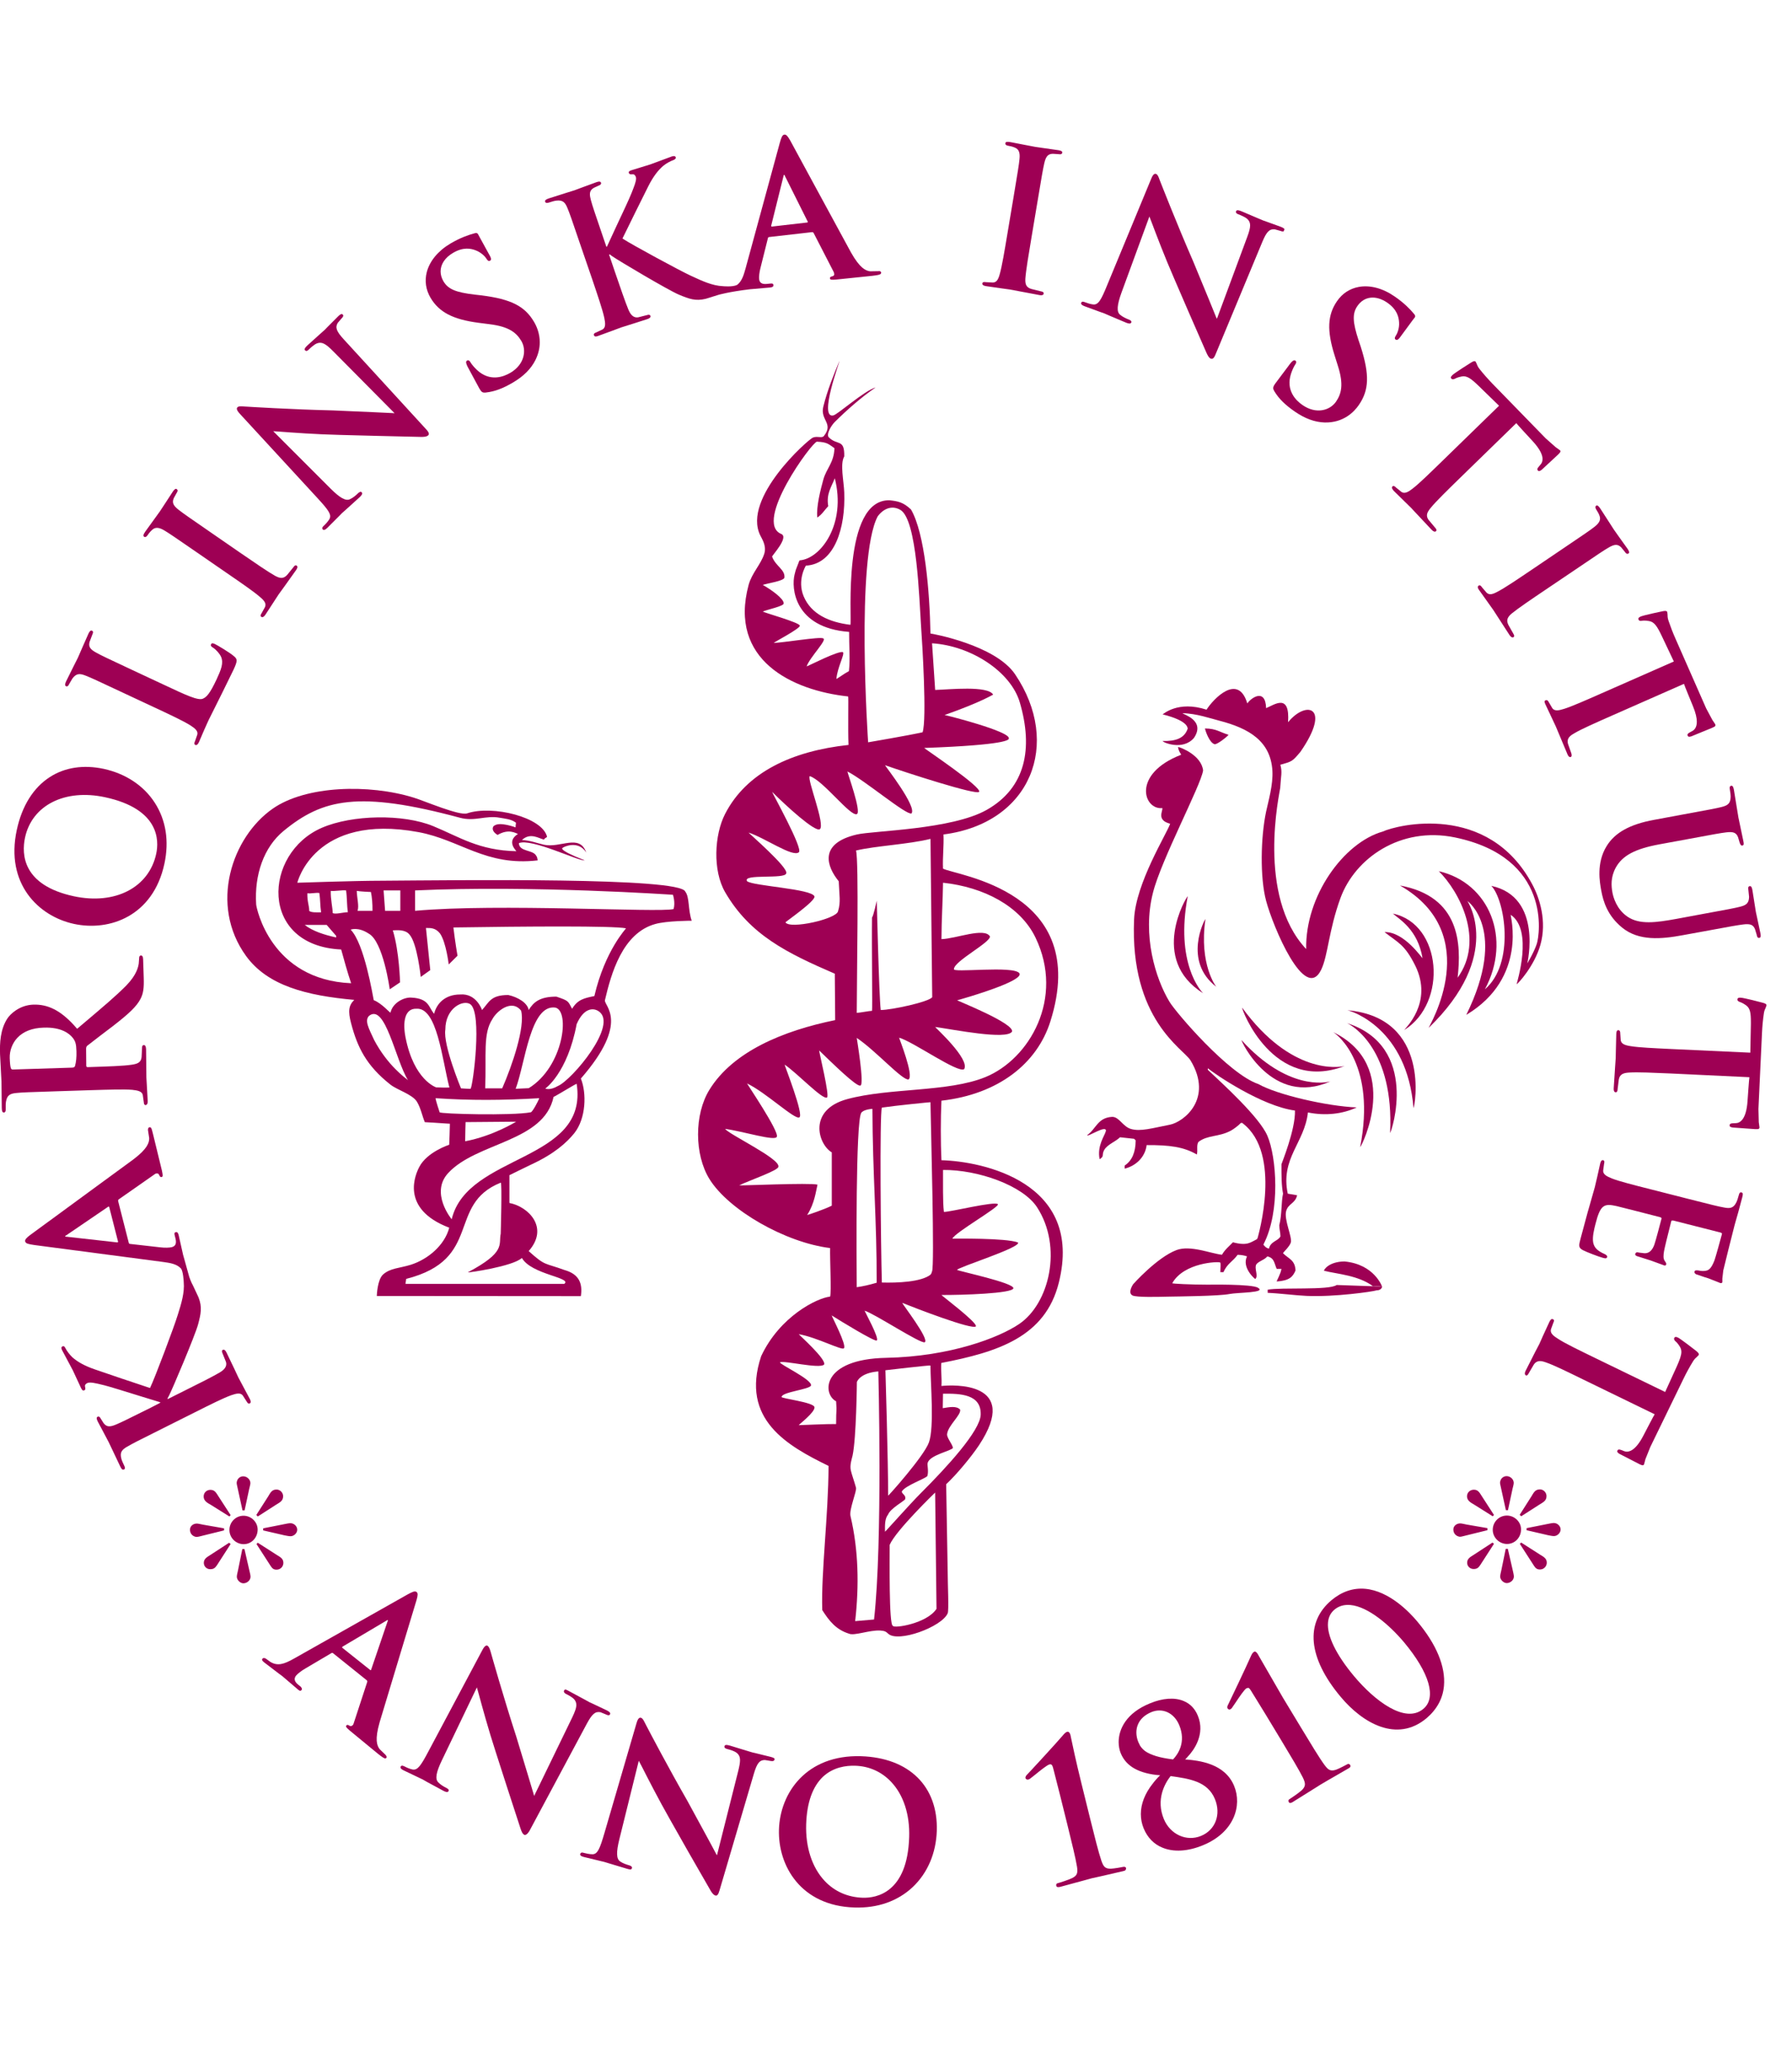 <?xml version="1.0" encoding="utf-8"?>
<!-- Generator: Adobe Illustrator 16.0.3, SVG Export Plug-In . SVG Version: 6.00 Build 0)  -->
<!DOCTYPE svg PUBLIC "-//W3C//DTD SVG 1.1//EN" "http://www.w3.org/Graphics/SVG/1.1/DTD/svg11.dtd">
<svg version="1.1" id="Layer_1" xmlns="http://www.w3.org/2000/svg" xmlns:xlink="http://www.w3.org/1999/xlink" x="0px" y="0px"
	 width="65pt" height="75pt" viewBox="0 0 140.292 140.799"
	 xml:space="preserve">
<path fill-rule="evenodd" clip-rule="evenodd" fill="#9E0054" d="M53.645,59.259c-0.407-1.127-17.607-0.889-23.825-0.847
	c-1.988,0-6.543,0.157-6.543,0.157s1.313-5.479,9.491-3.962c3.281,0.613,5.264,2.689,9.328,2.21
	c-0.053-0.251-0.033-0.234-0.123-0.37c-0.25-0.472-1.336-0.292-1.35-0.979c0.98-0.404,4.695,1.425,5.154,1.349
	c-2.295-0.899-1.679-0.982-1.722-0.982c0-0.04,1.187-0.659,1.841,0.366c-0.529-1.496-2.015-0.324-3.313-0.609
	c-0.531-0.119-1.086-0.34-1.719-0.369c0.658-0.617,1.335-0.116,1.725-0.031c0.082-0.155,0.127-0.103,0.24-0.214
	c-0.345-1.538-4.268-2.508-6.258-1.842c-0.611,0.204-3.269-0.946-4.176-1.229c-3.514-1.087-8.45-0.949-11.042,0.862
	c-3.202,2.232-4.993,7.529-2.089,11.533c1.695,2.335,4.741,3.102,8.471,3.438c-0.434,0.427-0.503,0.868-0.246,1.838
	c0.494,1.879,1.19,3.302,3.067,4.787c0.541,0.431,1.734,0.765,2.089,1.353c0.298,0.496,0.403,1.086,0.612,1.593
	c0.654,0.037,1.308,0.08,1.964,0.124c0.006,0.17-0.053,1.645-0.053,1.645s-1.729,0.559-2.339,1.731
	c-0.277,0.527-1.573,3.273,2.341,4.764c-0.361,1.389-1.696,2.49-3.021,2.904c-0.872,0.271-1.598,0.25-2.171,0.77
	c-0.427,0.404-0.478,1.586-0.478,1.67c5.358,0,10.619,0.012,15.975,0.012c0.153-1.004-0.151-1.73-1.285-2.045
	c-1.575-0.58-1.47-0.279-2.801-1.482c1.617-1.82,0.004-3.475-1.507-3.766c0-0.578,0-2.174,0-2.174s1.234-0.613,1.715-0.839
	c1.798-0.832,2.773-1.714,3.37-2.457c0.921-1.166,0.966-3.137,0.508-4.27c3.889-4.463,1.784-5.702,1.885-6.136
	c0.48-2.043,1.354-5.252,3.947-5.965c0.901-0.25,2.767-0.254,2.847-0.254C53.851,60.679,53.995,59.692,53.645,59.259z M31.34,59.171
	v1.596h-1.192c-0.04-0.535-0.079-1.065-0.117-1.596H31.34z M29.039,59.293c0.083,0.404,0.13,0.909,0.122,1.474h-1.17
	c0.133-0.383-0.049-1-0.061-1.56C28.181,59.255,28.959,59.293,29.039,59.293z M25.895,59.208c0.29,0.04,0.914-0.081,1.198-0.036
	c0.082,0.53,0.057,1.168,0.141,1.703c-0.359,0.004-0.998,0.191-1.188,0.063C26.045,60.534,25.872,59.836,25.895,59.208z
	 M24.063,59.392c0.288,0.043,0.652-0.063,0.937-0.021c0.081,0.527,0.056,0.979,0.139,1.513c-0.356,0.004-0.736,0.027-0.928-0.103
	C24.21,60.373,24.041,60.018,24.063,59.392z M25.577,61.873c0.244,0.285,0.494,0.568,0.741,0.854v0.124
	c-0.888-0.19-1.841-0.49-2.459-0.979H25.577z M20.055,60.273c-0.149-2.325,0.596-4.489,2.149-5.762
	c3.063-2.514,5.869-3.163,13.804-1.03c1.181,0.318,2.002-0.205,3.1-0.004c0.428,0.079,0.916,0.103,1.287,0.394
	c-0.031,0.184-0.031,0.364-0.031,0.364s-1.217-0.459-1.652-0.143c-0.083,0-0.362,0.363,0.241,0.735
	c0.868-0.507,1.401-0.146,1.597-0.078c-0.945,0.594-0.125,1.312-0.125,1.351c-2.935-0.059-4.458-1.12-6.502-1.959
	c-2.364-0.977-6.354-0.897-8.714,0.121c-4.61,1.981-4.96,9.231,1.501,9.533c0.195,0.712,0.481,1.754,0.779,2.641
	C21.161,66.165,20.069,60.502,20.055,60.273z M31.951,74.04c-0.003-0.007-0.009-0.013-0.015-0.021
	c-0.196-0.159-1.593-1.145-2.644-3.136c-0.422-0.918-0.764-1.509-0.406-1.889c1.276-1.025,2.059,3.412,3.05,5.024
	C31.958,74.033,31.964,74.04,31.951,74.04z M31.749,70.679c-0.226-1.156-0.093-2.294,0.869-2.246
	c1.596-0.099,1.992,3.931,2.555,6.133c0.232,0.079-1.022,0.024-1.022,0.024S32.408,74.04,31.749,70.679z M34.865,70.068
	c0-1.691,1.379-2.354,1.943-1.999c0.971,0.668,0.221,6.379,0.034,6.631c-0.275,0.005-0.752-0.035-0.752-0.035
	S34.675,71.263,34.865,70.068z M34.419,76.539c-0.018-0.052-0.304-0.902-0.32-1.103c2.691,0.183,5.256,0.171,8.115,0
	c-0.07,0.229-0.528,1.078-0.657,1.103C40.075,76.818,34.461,76.669,34.419,76.539z M39.316,74.665h-1.331
	c0.103-2.632-0.188-4.283,0.563-5.418c0.332-0.628,1.515-1.602,2.249-0.661C41.124,69.854,40.117,72.833,39.316,74.665z
	 M43.477,68.343c1.171,0.255,0.644,4.639-2.085,6.31c-0.163,0-0.856,0.047-1.022,0.047C41.12,72.708,41.514,68.069,43.477,68.343z
	 M40.407,77.275c0,0-1.808,1.124-3.991,1.534c0-0.449,0.034-1.5,0.034-1.5L40.407,77.275z M40.858,87.944
	c0.746,1.307,3.971,1.531,3.317,2.029c-4.333,0-12.43,0-12.43,0s0.008-0.107,0.056-0.391c6.046-1.537,3.141-5.822,7.399-7.533
	c0.119-0.051,0,3.994,0,3.994c-0.183,0.844,0.454,1.422-2.577,3.027C36.624,89.114,40.148,88.606,40.858,87.944z M35.362,84.915
	c-0.017-0.021-1.707-2.068-0.274-3.619c2.239-2.426,7.499-2.42,8.251-5.964c0.211-0.08,1.723-1.022,1.807-1.022
	C46.098,80.457,36.591,79.762,35.362,84.915z M43.676,74.481c-0.628,0.372-0.979,0.202-0.988,0.202c0,0,1.732-1.191,2.457-5.044
	c0.574-1.324,1.337-1.267,1.701-1.021C48.482,69.639,44.75,74.04,43.676,74.481z M46.531,67.441c-0.82,0.166-1.31,0.28-1.743,0.996
	c-0.334-0.62-0.25-0.62-1.23-0.952c-1.286,0-1.779,0.416-2.169,1.049c-0.091-0.563-0.841-1.007-1.594-1.176
	c-1.388,0-1.496,0.559-2.058,1.176c0,0-0.435-1.33-1.718-1.217c-1.178,0-1.842,0.714-2.031,1.509
	c-0.439-0.476-0.365-1.195-1.784-1.265c-0.568-0.043-1.465,0.398-1.632,1.176c-0.08,0-0.665-0.714-1.313-0.977
	c-0.08-0.368-0.735-4.423-1.805-5.516c0-0.007,0.59-0.237,1.411,0.307c1.141,0.616,1.647,4.361,1.647,4.361l0.807-0.544
	c0,0-0.053-2.385-0.565-4.071c0.315-0.009,0.955-0.089,1.297,0.321c0.616,0.675,0.887,3.325,0.887,3.325l0.747-0.533
	c0,0-0.202-1.964-0.338-3.298c0.355-0.004,0.751-0.023,1.107,0.438c0.475,0.698,0.675,2.416,0.675,2.416l0.688-0.682
	c0,0-0.195-1.118-0.321-2.214c5.72-0.087,12.492-0.138,13.512,0.066C49.045,62.138,47.376,63.833,46.531,67.441z M52.733,60.63
	c-1.15,0.293-13.717-0.46-20.237,0.137v-1.596c9.161-0.422,20.188,0.34,20.188,0.34S52.886,60.121,52.733,60.63z"/>
<g>
	<path fill-rule="evenodd" clip-rule="evenodd" fill="#9E0054" d="M119.952,58.684c-3.455-6.452-10.621-4.628-11.695-4.124
		c-3.075,0.871-6.081,5.059-5.999,9.201c-3.913-4.167-2.073-12.235-2.034-12.606c0.056-0.96,0.176-1.249,0.012-1.824
		c0.929-0.26,0.937-0.254,1.575-1.015c2.463-3.559,0.445-4.052-0.971-2.312c0.157-2.313-1.061-1.371-1.719-1.105
		c-0.055-1.638-1.224-0.761-1.472-0.366c-0.719-2.419-2.667-0.344-3.192,0.487c-2.255-0.736-3.397,0.367-3.438,0.367
		c2.101,0.523,1.926,1.104,1.967,1.104c-0.247,0.767-0.938,1.008-1.967,0.982c0.041,0.125,1.595,0.771,2.456-0.245
		c0.932-1.389-0.896-1.849-0.896-1.93c1.055,0.01,2.22,0.415,2.863,0.58c2.341,0.601,4.034,1.606,4.172,3.924
		c0.063,1.104-0.317,2.369-0.492,3.194c-0.431,2.027-0.485,5.19,0,6.993c0.545,2.044,3.041,7.99,4.308,5.395
		c0.545-1.125,0.578-3.063,1.521-5.64c1.135-3.076,4.667-5.608,8.96-4.721c7.585,1.575,6.634,7.646,6.398,8.337
		c-0.229,0.683-0.742,1.524-0.742,1.524s1.243-5.196-2.813-6.071c1.064,1.098,1.876,6.069-0.507,8.102
		c2.131-3.967,0.352-8.335-3.604-9.25c1.614,1.606,3.604,5.387,1.47,8.338c0.3-2.643,0.197-6.354-4.512-7.219
		c6.681,3.827,2.243,11.068,2.243,11.148c5.898-5.694,3.034-9.937,3.034-9.937s3.194,2.245-0.086,8.917
		c4.855-2.912,3.431-7.835,3.474-7.835c1.802,1.193,0.47,5.352,0.47,5.431c0.08,0,1.389-1.41,1.86-3.082
		C121.113,61.587,120.54,59.768,119.952,58.684z"/>
	<path fill-rule="evenodd" clip-rule="evenodd" fill="#9E0054" d="M95.072,47.719c0.16,0.094,1.102-0.656,1.102-0.736
		c-0.657-0.187-0.941-0.487-1.84-0.491C94.387,46.748,94.69,47.593,95.072,47.719z"/>
	<path fill-rule="evenodd" clip-rule="evenodd" fill="#9E0054" d="M99.951,88.801h0.371c-0.069,0.416-0.371,0.9-0.371,0.984
		c0.995-0.066,1.262-0.363,1.473-0.865c-0.037-0.828-0.546-0.908-0.979-1.348c0.016-0.08,0.535-0.535,0.615-0.855
		c0.104-0.443-0.557-1.797-0.367-2.457c0.17-0.586,0.71-0.574,0.856-1.225c-0.244-0.045-0.489-0.084-0.734-0.125
		c-0.583-2.773,1.313-3.97,1.58-6.358c1.394,0.284,2.744,0.111,3.818-0.393c-2.319-0.094-6.223-0.991-7.698-1.83
		c-2.33-0.779-6.438-5.576-6.962-6.446c-1.085-1.8-2.144-5.193-1.29-8.533c0.645-2.58,3.761-8.41,3.925-9.573
		c-0.131-1.174-1.712-1.795-1.965-1.84c0.056,0.363,0.181,0.455,0.247,0.611c-3.888,1.501-2.945,4.337-1.475,4.175
		c0.055,0.239-0.479,0.944,0.614,1.227c-0.263,0.784-2.701,4.651-2.824,7.484c-0.337,7.863,3.875,10.141,4.42,11.047
		c1.807,2.996-0.539,4.818-1.612,5.029c-1.42,0.277-2.309,0.552-3.049,0.336c-0.643-0.182-0.922-0.955-1.475-0.948
		c-1.146,0.057-1.262,0.956-1.956,1.429c0,0.196,1.536-0.853,1.464-0.322c-0.103,0.4-0.699,1.138-0.492,2.206
		c0.405-0.234,0.135-0.339,0.37-0.735c0.247-0.423,0.883-0.639,1.228-0.981c0.365,0.039,0.732,0.081,1.103,0.12
		c0.044,0.042,0.084,0.083,0.123,0.123c-0.004,0.934-0.291,1.598-0.86,1.969v0.244c0.866-0.213,1.601-0.888,1.72-1.843
		c1.783-0.008,2.891,0.133,3.928,0.736c0.091-0.326-0.049-0.688,0.122-0.983c0.733-0.559,1.572-0.37,2.535-0.879
		c0.199-0.101,0.633-0.43,0.777-0.596c0.042-0.039,0.174-0.011,0.174,0.031c3.062,2.365,1.217,8.738,1.121,9.066
		c0.285,0.129,0.354,0.191,0.354,0.191s0.029,0.07,0.081,0.162c0.027,0.02,0.051,0.033,0.055,0.041
		c1.341-2.588,1.018-6.856,0.302-8.505c-0.631-1.46-3.455-4.021-4.661-5.159v-0.119c0.534,0.447,4.226,2.968,6.822,3.309
		c0.047,1.496-1.057,4.163-1.057,4.204c-0.002,0.876,0,1.659,0.124,2.304c-0.146,0.639-0.085,1.658-0.295,2.473
		c0,0.287,0.092,0.588,0.092,0.869c-0.18,0.375-0.77,0.375-0.9,0.959c-0.226-0.037-0.39-0.234-0.481-0.375
		c-0.126-0.105-0.438-0.338-0.438-0.338s0.002-0.006,0.004-0.016c-0.006-0.002-0.016-0.006-0.021-0.01
		c-0.52,0.252-0.746,0.543-1.885,0.244c-0.318,0.332-0.616,0.559-0.859,0.977c-0.924-0.109-2.48-0.771-3.561-0.367
		c-1.53,0.582-3.386,2.668-3.386,2.668s-0.474,0.676-0.049,0.889c0.349,0.156,2.027,0.105,2.829,0.088
		c0.688-0.014,3.952-0.041,4.775-0.209c0.617-0.123,2.924-0.088,2.211-0.486c-0.452-0.303-3.925-0.242-3.925-0.242
		c-1.313,0-2.823-0.074-2.784-0.115c0.917-1.627,3.625-1.711,3.754-1.619c0.049,0.076,0.023,0.328,0.01,0.752h0.245
		c0.299-0.68,0.729-0.824,1.108-1.357c0.347,0.014,0.521,0.053,0.736,0.125c-0.44,0.885,0.648,1.809,0.648,1.768
		c0.27-0.248-0.11-0.822,0.086-1.154c0.234-0.273,0.624-0.33,0.857-0.613C99.781,87.946,99.755,88.375,99.951,88.801z"/>
	<path fill-rule="evenodd" clip-rule="evenodd" fill="#9E0054" d="M108.393,62.433c1.064,0.839,1.566,0.954,2.389,2.595
		c1.473,2.945-0.838,4.983-0.838,5.066c3.406-2.123,2.947-8.307-0.895-9.109c0.511,0.457,1.945,1.247,2.316,3.481
		C111.366,64.549,109.944,62.383,108.393,62.433z"/>
	<path fill-rule="evenodd" clip-rule="evenodd" fill="#9E0054" d="M94.199,67.223c-0.186-0.16-2.204-2.385-1.214-7.597
		C92.903,59.626,89.923,64.569,94.199,67.223z"/>
	<path fill-rule="evenodd" clip-rule="evenodd" fill="#9E0054" d="M104.158,74.116c-0.386,0.125-3.4,0.701-6.963-3.229
		C97.151,70.955,99.593,76.158,104.158,74.116z"/>
	<path fill-rule="evenodd" clip-rule="evenodd" fill="#9E0054" d="M104.158,74.116c0.029-0.008,0.047-0.016,0.043-0.016
		C104.187,74.106,104.173,74.11,104.158,74.116z"/>
	<path fill-rule="evenodd" clip-rule="evenodd" fill="#9E0054" d="M97.244,68.348c-0.061,0.085,2.422,6.735,8.033,4.563
		C104.804,73.041,101.081,73.603,97.244,68.348z"/>
	<path fill-rule="evenodd" clip-rule="evenodd" fill="#9E0054" d="M105.277,72.911c0.033-0.009,0.055-0.016,0.051-0.018
		C105.31,72.901,105.292,72.907,105.277,72.911z"/>
	<path fill-rule="evenodd" clip-rule="evenodd" fill="#9E0054" d="M104.375,70.265c-0.035-0.019-0.053-0.027-0.053-0.023
		C104.339,70.25,104.353,70.257,104.375,70.265z"/>
	<path fill-rule="evenodd" clip-rule="evenodd" fill="#9E0054" d="M104.375,70.265c0.416,0.259,3.354,2.609,2.11,8.997
		C106.582,79.25,109.782,72.902,104.375,70.265z"/>
	<path fill-rule="evenodd" clip-rule="evenodd" fill="#9E0054" d="M105.448,69.557c-0.032-0.015-0.052-0.021-0.05-0.017
		C105.416,69.544,105.434,69.551,105.448,69.557z"/>
	<path fill-rule="evenodd" clip-rule="evenodd" fill="#9E0054" d="M105.448,69.557c0.457,0.196,3.699,2.103,3.38,8.598
		C108.923,78.131,111.183,71.395,105.448,69.557z"/>
	<path fill-rule="evenodd" clip-rule="evenodd" fill="#9E0054" d="M105.446,68.546c0.012,0.003,0.021,0.003,0.033,0.004
		C105.458,68.546,105.446,68.544,105.446,68.546z"/>
	<path fill-rule="evenodd" clip-rule="evenodd" fill="#9E0054" d="M105.479,68.55c0.372,0.068,4.679,1.441,5.181,7.66
		C110.75,76.167,112.072,69.125,105.479,68.55z"/>
	<path fill-rule="evenodd" clip-rule="evenodd" fill="#9E0054" d="M95.228,66.719c0,0.029-1.376-1.736-0.857-5.303
		C94.314,61.417,92.58,64.706,95.228,66.719z"/>
	<path fill-rule="evenodd" clip-rule="evenodd" fill="#9E0054" d="M105.255,88.217c-1.21,0.012-1.635,0.652-1.595,0.732
		c1.082,0.262,2.676,0.354,3.834,1.211c0.316-0.023,0.705,0.023,0.705,0.023S107.597,88.438,105.255,88.217z"/>
	<path fill-rule="evenodd" clip-rule="evenodd" fill="#9E0054" d="M99.245,90.428v0.246c0.859,0.031,2.248,0.207,3.064,0.24
		c2.187,0.094,5.166-0.334,5.455-0.434c0.346,0,0.436-0.215,0.436-0.297c-1.184-0.041-2.369-0.084-3.555-0.123
		C104.038,90.491,100.324,90.227,99.245,90.428z"/>
	<polygon fill-rule="evenodd" clip-rule="evenodd" fill="#9E0054" points="98.461,86.411 98.391,86.475 98.749,86.833 
		98.912,86.899 98.937,86.825 98.876,86.579 	"/>
</g>
<path fill-rule="evenodd" clip-rule="evenodd" fill="#9E0054" d="M73.703,80.292c-0.065-1.428-0.065-3.236,0-4.661
	c4.463-0.506,7.485-2.909,8.526-6.199c3.254-10.266-7.417-11.427-8.403-11.968c-0.041-0.896,0.078-1.77,0.037-2.674
	c6.851-0.882,9.274-7.113,5.606-12.541c-1.554-2.303-6.545-3.191-6.625-3.191c-0.06-3.283-0.443-7.853-1.525-9.712
	c-0.61-0.573-1.017-0.644-1.668-0.719c-3.75-0.098-2.943,9.365-3.076,9.749c-1.67-0.205-3.075-0.838-3.66-2.236
	c-0.527-1.269,0.175-2.397,0.177-2.397c2.263-0.117,3.107-2.978,3.003-5.731c-0.033-0.893-0.344-2.23,0-2.819
	c0.029-1.429-0.557-0.814-1.23-1.515c-0.181-0.273,0.242-0.938,0.49-1.184c0.955-0.943,2.038-1.904,3.196-2.702
	c-0.909,0.267-3.015,2.162-3.321,2.192c-1.155,0.241,0.537-4.28,0.496-4.28c-0.424,1.008-0.953,2.302-1.272,3.596
	c-0.261,1.053,0.839,1.301,0.045,2.296c-0.155,0.193-0.52-0.018-0.861,0.124c-0.388,0.163-5.535,4.724-4.124,7.644
	c0.127,0.27,0.512,0.812,0.322,1.438c-0.255,0.833-0.979,1.523-1.229,2.454c-1.583,5.882,3.416,8.258,7.792,8.729
	c0.039,0.043-0.023,2.523,0.029,3.795c-4.426,0.476-7.98,2.138-9.657,5.392c-0.85,1.642-0.987,4.442,0,6.139
	c1.945,3.348,4.849,4.763,8.585,6.378c0.01,0.739,0.028,3.348,0.028,3.633c-4.036,0.825-7.983,2.438-9.841,5.447
	c-1.201,1.94-1.182,5.089,0,6.999c1.512,2.439,5.961,4.973,9.446,5.4c-0.025,0.779,0.108,3.461,0,3.799
	c-1.023,0.111-3.935,1.541-5.399,4.664c-1.654,4.965,2.086,7.029,5.277,8.592c-0.018,3.961-0.59,8.307-0.493,11.287
	c0.543,0.854,1.078,1.529,2.089,1.846c0.414,0.189,1.621-0.299,2.454-0.246c0.363,0.021,0.463,0.104,0.614,0.246
	c0.772,0.73,4.194-0.521,4.662-1.594c0.103-0.238,0-2.283,0-3.197c-0.039-2.414-0.08-4.498-0.119-6.906
	c0.808-0.756,1.954-2.129,2.569-3.053c3.318-5.016-2.07-4.738-2.939-4.641c0.041-0.615-0.054-1.188-0.012-1.801
	c4.424-0.857,8.135-2.031,9.199-6.279C84.87,81.993,76.885,80.374,73.703,80.292z M68.711,29.889
	c0.454-0.614,1.12-0.893,1.777-0.509c1.307,0.756,1.475,7.012,1.617,9.063c0.098,1.361,0.466,7.332,0.123,8.345
	c-1.015,0.233-4.264,0.787-4.264,0.787S66.981,33.174,68.711,29.889z M65.48,42.616c0.071-0.902,0.659-1.917,0.517-2.094
	c-0.318-0.167-2.766,1.109-2.847,1.109c0.241-0.71,1.685-2.148,1.283-2.191c-0.179-0.157-3.247,0.354-3.862,0.354
	c0-0.041,2.133-1.156,2.042-1.353c-0.01-0.245-2.772-1.007-2.899-1.104c0.415-0.169,1.674-0.429,1.639-0.638
	c0.018-0.372-1.004-1.096-1.639-1.446c0.415-0.138,1.599-0.299,1.695-0.559c0.08-0.638-0.686-0.897-0.961-1.651
	c-0.059-0.043,1.348-1.514,0.715-1.778c-2.203-0.908,2.442-7.25,2.796-7.225c0.821,0.038,0.899,0.188,1.37,0.509
	c-0.043,1.148-0.625,1.573-0.872,2.456c-0.204,0.747-0.571,2.139-0.471,2.973c0.385-0.255,0.541-0.558,0.856-0.889
	c-0.169-0.965,0.244-1.489,0.512-2.184c0.911,3.559-1.08,6.291-2.743,6.426c-0.004,0-0.004,0.002-0.002,0.004
	c-0.039,0.018-0.07,0.121-0.07,0.121l0.002,0.001c-0.295,0.757-0.21,0.512-0.332,0.972c-0.273,1.049-0.039,4.179,4.267,4.502
	c-0.008,1.07,0.09,2.124-0.014,3.07C66.133,42.17,65.517,42.616,65.48,42.616z M61.491,61.669c0-0.041,2.375-1.677,2.272-2.03
	c-0.202-0.597-4.829-0.813-5.28-1.193c-0.378-0.604,3.008-0.129,3.066-0.612c0.213-0.433-2.944-3.15-2.944-3.192
	c1.294,0.42,3.451,1.958,3.936,1.54c0.354-0.272-2.093-4.646-2.093-4.729c1.141,1.145,3.319,3.119,3.721,2.934
	c0.492-0.298-1.021-3.966-0.773-4.163c1.044,0.324,3.191,3.201,3.688,2.969c0.372-0.174-0.742-3.212-0.742-3.335
	c1.369,0.697,4.604,3.437,5.014,3.286c0.459-0.51-2.071-3.737-2.071-3.777c1.636,0.574,7.149,2.364,7.367,2.087
	c0.253-0.358-4.3-3.397-4.3-3.437c6.559-0.237,6.626-0.652,6.626-0.736c0.17-0.553-4.942-1.842-5.027-1.842
	c2.96-1.048,3.761-1.596,3.802-1.596c-0.422-0.724-3.425-0.4-4.541-0.367c-0.078-1.185-0.161-2.469-0.244-3.653
	c3.06,0.196,6.171,2.227,6.872,4.634c1.053,3.596,0.462,6.678-2.589,8.405c-2.739,1.553-8.841,1.626-10.166,1.929
	c-3.048,0.709-2.336,2.542-1.422,3.663c0.043,1.107,0.17,1.624-0.053,2.339C65.523,61.401,61.827,62.237,61.491,61.669z
	 M68.268,68.598c-0.205,0-0.987,0.157-1.195,0.157c0-2.615,0.177-11.957-0.059-12.708c1.569-0.373,4.068-0.475,5.832-0.912
	c0.021,2.584,0.135,11.858,0.135,12.394c-0.263,0.372-3.192,1.004-4.031,1.003c-0.137-1.165-0.309-8.557-0.309-8.557
	s-0.288,1.304-0.373,1.304C68.238,63.516,68.311,68.556,68.268,68.598z M63.191,84.581c0.59-0.922,0.688-1.887,0.809-2.377
	c-0.573-0.162-6.13,0.092-6.13,0.053c0.885-0.42,3.133-1.186,3.068-1.469c0.115-0.633-3.865-2.512-4.169-2.949
	c1.436,0.194,3.944,0.996,4.048,0.61c0.186-0.413-2.334-4.131-2.334-4.168c1.482,0.706,3.737,2.859,4.093,2.657
	c0.391-0.152-1.149-4.051-1.149-4.13c0.973,0.647,2.962,2.773,3.318,2.574c0.222-0.123-0.615-3.518-0.615-3.684
	c1.104,1.066,2.93,2.859,3.227,2.749c0.334-0.041-0.283-3.688-0.283-3.729c1.489,0.992,3.565,3.338,4.053,3.25
	c0.449-0.268-0.739-3.226-0.739-3.269c1.093,0.299,4.603,2.807,5.095,2.462c0.467-0.789-2.271-3.262-2.271-3.302
	c1.474,0.205,5.59,1.034,6.017,0.366c0.204-0.641-4.257-2.411-4.298-2.453c0.867-0.237,5.227-1.517,4.879-2.111
	c-0.404-0.641-5.385,0-5.124-0.346c0.016-0.611,2.873-2.075,2.814-2.545c-0.429-0.729-2.666,0.182-3.795,0.214
	c0.004-1.522,0.107-3.052,0.123-4.417c3.196,0.344,6.051,1.832,7.24,4.297c2.283,4.737-0.463,9.51-3.931,10.923
	c-2.932,1.19-7.471,0.821-10.795,1.717c-3.117,0.836-2.306,3.53-1.223,4.174v4.171C64.527,84.149,63.229,84.581,63.191,84.581z
	 M72.965,89.002c-0.08,0.217-0.023,0.125-0.121,0.252c-0.719,0.57-2.593,0.648-3.805,0.613c-0.083-2.779-0.183-13.16,0-13.694
	c1.094-0.162,3.724-0.423,3.805-0.423C72.883,78.043,73.178,88.647,72.965,89.002z M68.633,89.883
	c-0.636,0.182-1.026,0.27-1.561,0.35c-0.018-2.148-0.092-12.955,0.354-13.648c0.151-0.253,0.792-0.314,0.874-0.314
	C68.317,81.424,68.647,85.02,68.633,89.883z M68.427,116.249c-0.493,0.045-0.982,0.086-1.478,0.125
	c0.319-2.787,0.259-5.588-0.365-8.223c-0.123-0.514,0.506-1.947,0.43-2.225c-0.135-0.496-0.325-1.004-0.406-1.357
	c-0.094-0.412,0.088-0.93,0.137-1.15c0.297-1.352,0.338-5.76,0.338-5.76s0.206-0.711,1.68-0.834
	C68.762,96.825,69.115,110.139,68.427,116.249z M69.9,116.739c-0.312-0.039-0.249-5.154-0.249-6.336
	c0.48-1.125,3.559-4.094,3.559-4.094s0.074,6.705,0.107,9.102C72.574,116.563,69.966,116.971,69.9,116.739z M74.607,102.811
	c-0.07-0.342-0.526-0.826-0.456-1.109c0.089-0.66,1.116-1.482,1.014-1.891c-0.29-0.297-0.809-0.197-1.358-0.107
	c0-0.459,0.018-0.676,0.018-1.131c1.379-0.02,2.993,0.039,2.952,1.631c-0.033,1.279-2.684,4.145-4.643,6.105
	c-0.915,0.912-2.812,3.066-2.851,3.066c-0.01-0.586-0.004-1.035,0.247-1.35c0.178-0.471,1.251-1.047,1.33-1.191
	c0.107-0.336-0.322-0.443-0.248-0.627c0.281-0.447,1.771-0.961,1.989-1.188c0.117-0.396-0.029-0.883,0.024-1.027
	C72.783,103.364,74.49,103.049,74.607,102.811z M69.318,96.735c0,0,3.484-0.412,3.526-0.369c0.002,1.379,0.311,4.822-0.122,6.023
	c-0.403,1.096-3.151,4.164-3.192,4.164C69.54,104.098,69.318,96.735,69.318,96.735z M79.791,93.112
	c-1.573,1.068-5.388,2.547-10.404,2.65c-5.099,0.098-5.014,2.84-3.93,3.402c0.066,1.01,0,0.434,0,1.781
	c-0.694-0.012-2.76,0.088-2.923,0.088c0-0.045,1.299-1.027,1.229-1.416c-0.096-0.391-2.627-0.666-2.577-0.795
	c0.052-0.396,2.188-0.578,2.308-0.895c0.092-0.469-2.47-1.652-2.433-1.813c0.328-0.162,3.068,0.529,3.45,0.182
	c0.237-0.387-1.978-2.346-1.978-2.385c1.405,0.24,3.402,1.307,3.535,1.1c0.24-0.23-0.955-2.488-0.955-2.568
	c0.645,0.41,3.429,2.113,3.527,1.957c0.222-0.154-0.953-2.285-0.953-2.328c0.767,0.225,4.352,2.59,4.705,2.473
	c0.409-0.211-1.761-3.006-1.761-3.088c1.025,0.414,5.498,2.141,5.769,1.842c0.14-0.287-2.698-2.418-2.698-2.457
	c1.602,0.012,5.557-0.117,5.632-0.521c0.078-0.428-4.279-1.342-4.406-1.443c0.008-0.188,5.069-1.766,4.766-2.148
	c-0.941-0.357-4.97-0.299-5.134-0.299c0.197-0.484,3.731-2.49,3.563-2.697c-0.266-0.25-3.696,0.607-4.227,0.607
	c-0.102-0.83-0.059-2.264-0.07-3.287c2.727-0.027,6.248,1.211,7.362,2.92C83.212,87.088,82.147,91.52,79.791,93.112z"/>
<g>
	<path fill="#9E0054" d="M17.54,109.272l-1.945,0.48c-0.146,0.029-0.229,0.057-0.386-0.012c-0.22-0.096-0.336-0.295-0.336-0.521
		c0-0.293,0.256-0.482,0.538-0.482c0.113,0,0.348,0.063,0.478,0.084l1.651,0.289V109.272z M17.96,108.182l-1.459-0.914
		c-0.258-0.146-0.557-0.301-0.557-0.646c0-0.305,0.229-0.525,0.533-0.525c0.364,0,0.467,0.281,0.644,0.537l0.935,1.443
		L17.96,108.182z M18.056,110.338L16.984,112c-0.142,0.209-0.258,0.309-0.527,0.309c-0.282,0-0.5-0.217-0.5-0.496
		c0-0.338,0.279-0.463,0.521-0.625l1.459-0.949L18.056,110.338z M19.077,110.35c-0.604,0-1.116-0.492-1.116-1.113
		c0-0.602,0.479-1.113,1.105-1.113c0.596,0,1.105,0.49,1.105,1.08C20.171,109.823,19.708,110.35,19.077,110.35z M18.985,107.708
		l-0.42-1.924c-0.034-0.162-0.059-0.256,0-0.406c0.07-0.211,0.265-0.34,0.478-0.34c0.292,0,0.56,0.244,0.56,0.537
		c0,0.105-0.072,0.346-0.095,0.453l-0.36,1.68H18.985z M19.137,110.731l0.393,1.713c0.026,0.102,0.084,0.334,0.084,0.453
		c0,0.287-0.279,0.516-0.559,0.516c-0.248,0-0.514-0.254-0.514-0.516c0-0.119,0.058-0.352,0.082-0.453l0.348-1.713H19.137z
		 M20.067,108.063l0.921-1.441c0.173-0.279,0.28-0.549,0.662-0.549c0.279,0,0.515,0.244,0.515,0.523
		c0,0.379-0.271,0.486-0.563,0.672l-1.42,0.914L20.067,108.063z M20.182,110.239l1.479,0.949c0.255,0.162,0.524,0.277,0.524,0.625
		c0,0.295-0.23,0.533-0.535,0.533c-0.233,0-0.336-0.102-0.454-0.277l-1.117-1.73L20.182,110.239z M20.604,109.11l1.675-0.332
		c0.117-0.027,0.35-0.07,0.455-0.07c0.279,0,0.535,0.23,0.535,0.512c0,0.266-0.256,0.508-0.524,0.508
		c-0.152,0-0.324-0.047-0.466-0.068l-1.675-0.387V109.11z"/>
</g>
<g>
	<path fill="#9E0054" d="M116.45,109.256l-1.947,0.48c-0.15,0.035-0.231,0.057-0.384-0.012c-0.221-0.092-0.339-0.295-0.339-0.523
		c0-0.289,0.259-0.477,0.538-0.477c0.114,0,0.345,0.061,0.473,0.084l1.659,0.287V109.256z M116.864,108.167l-1.453-0.912
		c-0.253-0.148-0.562-0.307-0.562-0.648c0-0.303,0.235-0.521,0.542-0.521c0.357,0,0.46,0.277,0.638,0.537l0.931,1.441
		L116.864,108.167z M116.959,110.323l-1.073,1.662c-0.138,0.209-0.255,0.309-0.519,0.309c-0.283,0-0.507-0.211-0.507-0.494
		c0-0.338,0.283-0.463,0.53-0.627l1.451-0.947L116.959,110.323z M117.984,110.334c-0.604,0-1.12-0.494-1.12-1.109
		c0-0.602,0.479-1.115,1.108-1.115c0.591,0,1.108,0.488,1.108,1.082C119.081,109.809,118.612,110.334,117.984,110.334z
		 M117.892,107.688l-0.42-1.918c-0.038-0.164-0.06-0.258,0-0.406c0.067-0.209,0.269-0.34,0.479-0.34
		c0.292,0,0.557,0.246,0.557,0.533c0,0.111-0.07,0.348-0.094,0.455l-0.358,1.676H117.892z M118.045,110.717l0.392,1.709
		c0.023,0.102,0.081,0.338,0.081,0.455c0,0.285-0.275,0.516-0.56,0.516c-0.241,0-0.513-0.254-0.513-0.516
		c0-0.117,0.063-0.354,0.084-0.455l0.351-1.709H118.045z M118.975,108.049l0.918-1.443c0.175-0.279,0.278-0.545,0.668-0.545
		c0.275,0,0.511,0.242,0.511,0.523c0,0.379-0.269,0.486-0.558,0.67l-1.422,0.912L118.975,108.049z M119.092,110.225l1.479,0.947
		c0.256,0.164,0.523,0.277,0.523,0.627c0,0.291-0.232,0.533-0.533,0.533c-0.235,0-0.345-0.104-0.46-0.277l-1.118-1.732
		L119.092,110.225z M119.513,109.096l1.674-0.334c0.117-0.025,0.353-0.07,0.456-0.07c0.277,0,0.534,0.23,0.534,0.51
		c0,0.266-0.257,0.514-0.521,0.514c-0.156,0-0.331-0.047-0.47-0.07l-1.674-0.389V109.096z"/>
</g>
<g>
	<path fill="#9E0054" d="M50.678,14.123l-0.716,0.181c-0.32,0.054-0.568-0.138-0.759-0.585c-0.246-0.591-0.625-1.698-1.066-2.983
		c0,0-0.446-1.314-0.457-1.35c0.009,0.012,0.059-0.006,0.059-0.006l0,0c0,0.008,0.213,0.156,0.213,0.156
		c0.434,0.307,4.363,2.644,5.197,2.993c0.807,0.338,1.301,0.519,2.1,0.326l0.992-0.309c0,0,0.848-0.247,2.462-0.438l1.59-0.138
		c0.165-0.018,0.271-0.06,0.253-0.197c-0.012-0.116-0.092-0.129-0.259-0.11l-0.225,0.024c-0.222,0.026-0.386-0.002-0.487-0.082
		c-0.082-0.063-0.127-0.16-0.145-0.296c-0.018-0.172,0.012-0.533,0.121-0.932l0.56-2.238c0.018-0.088,0.041-0.115,0.107-0.121
		l3.343-0.381c0.067-0.006,0.106,0.013,0.142,0.077l1.563,3.036c0.028,0.052,0.036,0.096,0.036,0.135
		c0.014,0.045,0.012,0.1-0.021,0.14c-0.022,0.031-0.057,0.049-0.094,0.057l-0.006,0.004c-0.137,0.031-0.218,0.066-0.206,0.178
		c0.014,0.115,0.173,0.106,0.416,0.089l0.066-0.004l2.833-0.294c0.451-0.052,0.612-0.091,0.667-0.163l0.004-0.01
		c0.018-0.022,0.027-0.05,0.025-0.079c-0.001-0.023-0.014-0.042-0.027-0.058c-0.038-0.063-0.117-0.065-0.206-0.054l-0.635,0.011
		c-0.35-0.045-0.801-0.249-1.492-1.47l-3.019-5.558l-1.751-3.229c-0.186-0.316-0.297-0.462-0.449-0.444
		c-0.165,0.02-0.238,0.217-0.363,0.659l-2.681,9.838c-0.148,0.542-0.301,0.998-0.653,1.267c-0.355,0.182-1.116,0.101-1.116,0.101
		c-0.821-0.033-1.633-0.411-2.419-0.777l-0.144-0.066c-0.734-0.337-4.559-2.397-5.3-2.888c0.314-0.652,1.739-3.535,2.033-4.112
		c0.367-0.72,0.741-1.224,1.174-1.589c0.24-0.194,0.576-0.371,0.771-0.436c0.067-0.026,0.11-0.052,0.14-0.082
		c0.035-0.021,0.059-0.059,0.059-0.105c0-0.069-0.061-0.13-0.133-0.13c-0.002,0-0.006,0.002-0.01,0.002
		c-0.06-0.006-0.128,0.015-0.185,0.033L50.922,2.33l-1.481,0.458c-0.055,0.017-0.095,0.035-0.125,0.053
		c-0.053,0.018-0.093,0.064-0.093,0.122c0,0.043,0.02,0.077,0.051,0.101c0.049,0.053,0.126,0.053,0.222,0.043
		c0.135-0.019,0.223,0.048,0.282,0.206c0.012,0.037,0.018,0.08,0.018,0.131c0,0.241-0.153,0.618-0.331,1.073l-0.039,0.097
		c-0.147,0.376-0.694,1.552-1.183,2.583c0,0-0.724,1.57-0.726,1.573c-0.002-0.003-0.025,0.006-0.043,0.013
		c-0.012-0.029-0.229-0.669-0.229-0.669c-0.729-2.134-0.858-2.518-0.984-2.979c-0.049-0.184-0.078-0.332-0.078-0.459
		c0-0.243,0.104-0.391,0.319-0.515l0.382-0.177c0.043-0.016,0.141-0.052,0.164-0.132l0,0c0.004-0.011,0.012-0.021,0.012-0.035
		c0-0.002-0.002-0.006-0.002-0.009c0,0,0.002,0,0.002-0.002c0-0.047-0.025-0.082-0.061-0.104c-0.006-0.006-0.01-0.01-0.01-0.01
		c-0.057-0.027-0.146-0.018-0.303,0.035l-1.001,0.367l-0.709,0.264L44.333,4.56l-1.375,0.437c-0.202,0.072-0.319,0.139-0.28,0.259
		c0.045,0.127,0.182,0.099,0.31,0.059c0.189-0.065,0.443-0.138,0.569-0.148c0.51-0.06,0.688,0.143,0.871,0.592
		c0.185,0.444,0.315,0.828,1.041,2.962l0.881,2.563c0.441,1.309,0.828,2.439,0.96,3.064c0.081,0.405,0.125,0.753-0.136,0.904
		l-0.493,0.233c-0.11,0.037-0.18,0.084-0.191,0.146c-0.016,0.094,0.062,0.149,0.062,0.149c0.067,0.049,0.152,0.021,0.287-0.024
		l1.117-0.409l0.666-0.249l0.652-0.206l1.414-0.451c0.188-0.062,0.271-0.154,0.234-0.257C50.859,14.052,50.678,14.123,50.678,14.123
		z M63.237,6.856c-0.004,0.015-0.023,0.021-0.048,0.025L60.43,7.199c-0.018,0.003-0.031,0-0.041-0.011
		c-0.012-0.011-0.016-0.035-0.012-0.067l0.954-3.84c0.009-0.076,0.032-0.129,0.058-0.132c0.029-0.004,0.051,0.056,0.068,0.103
		c0.004,0.014,1.777,3.558,1.777,3.558C63.241,6.819,63.247,6.84,63.237,6.856z"/>
	<path fill="#9E0054" d="M67.412,126.95c-4.287-0.131-6.339,2.877-6.429,5.732c-0.089,2.85,1.718,5.981,5.904,6.112
		c1.811,0.063,3.39-0.495,4.564-1.595c1.163-1.098,1.83-2.654,1.889-4.402C73.448,129.315,71.177,127.073,67.412,126.95z
		 M67.545,138.03c-1.18-0.037-2.213-0.494-2.985-1.318c-0.989-1.055-1.502-2.635-1.447-4.43c0.055-1.699,0.498-2.945,1.316-3.725
		c0.806-0.752,1.816-0.883,2.521-0.861c1.1,0.033,2.079,0.475,2.827,1.275c0.957,1.018,1.457,2.551,1.4,4.313
		C71.04,137.663,68.591,138.059,67.545,138.03z"/>
	<path fill="#9E0054" d="M88.13,135.842c-0.024,0.049-0.085,0.078-0.202,0.105l-1.798,0.414l-0.657,0.145l-0.688,0.189l-1.803,0.488
		c-0.153,0.027-0.26,0.027-0.289-0.09c-0.027-0.113,0.025-0.18,0.094-0.195c0.16-0.039,0.876-0.271,1.141-0.402
		c0.413-0.203,0.46-0.414,0.388-0.896c-0.104-0.652-0.407-1.885-0.758-3.309l-0.577-2.322l0,0c0,0-0.49-1.918-0.49-1.924
		c-0.087-0.346-0.128-0.502-0.33-0.453c-0.193,0.051-0.745,0.498-1.146,0.824l-0.371,0.293c-0.265,0.186-0.36-0.037-0.36-0.037
		c-0.027-0.115,0.063-0.213,0.102-0.26c0.057-0.041,2.383-2.568,2.819-3.088c0.109-0.129,0.23-0.262,0.346-0.285
		c0.08-0.02,0.19,0.014,0.259,0.277l0.038,0.189c0.103,0.492,0.375,1.801,0.831,3.637l0.669,2.709
		c0.337,1.354,0.657,2.643,0.875,3.275c0.159,0.453,0.279,0.648,0.765,0.629c0.226-0.008,0.861-0.117,0.982-0.148
		C87.969,135.608,88.247,135.584,88.13,135.842z"/>
	<path fill="#9E0054" d="M96.618,129.278c-0.73-1.773-2.736-1.979-3.824-2.086c0.064-0.063,0.133-0.133,0.197-0.211
		c0.481-0.504,1.383-1.76,0.785-3.201c-0.228-0.557-0.601-0.943-1.112-1.152c-0.708-0.297-1.649-0.23-2.646,0.188
		c-1.845,0.75-2.441,2.016-2.441,3.029c0,0.326,0.064,0.629,0.166,0.879c0.427,1.025,1.404,1.576,3.076,1.725
		c-0.21,0.199-0.405,0.422-0.584,0.66c-0.603,0.764-0.92,1.574-0.92,2.367c0,0.395,0.074,0.777,0.227,1.141
		c0.292,0.699,0.793,1.219,1.449,1.486c0.878,0.371,2.012,0.307,3.202-0.189C96.627,132.907,97.254,130.813,96.618,129.278z
		 M92.789,127.2c0.169,0.02,0.368,0.045,0.581,0.074c-0.211-0.027-0.412-0.047-0.593-0.064
		C92.781,127.208,92.783,127.202,92.789,127.2z M89.186,126.008c0.021,0.027,0.041,0.053,0.061,0.08
		c-0.051-0.08-0.096-0.166-0.136-0.26c-0.097-0.24-0.147-0.496-0.147-0.734c0-0.219,0.041-0.434,0.122-0.625
		c0.175-0.424,0.525-0.746,1.039-0.967c0.89-0.369,1.795,0.051,2.196,1.02c0.541,1.314-0.073,2.244-0.485,2.68
		c-1.063-0.133-1.741-0.336-2.184-0.67c0.154,0.123,0.339,0.229,0.542,0.316C89.722,126.659,89.393,126.397,89.186,126.008z
		 M90.825,128.44c-0.165-0.02-0.321-0.039-0.475-0.063c0.156,0.023,0.319,0.035,0.482,0.055
		C90.831,128.432,90.829,128.44,90.825,128.44z M94.023,133.19c-1.13,0.467-2.406-0.113-2.907-1.318
		c-0.63-1.525,0.057-2.764,0.526-3.367c1.48,0.209,2.896,0.41,3.469,1.795C95.612,131.506,95.154,132.729,94.023,133.19z"/>
	<path fill="#9E0054" d="M105.561,127.909l-1.604,0.926l-0.573,0.338l-0.612,0.385l-1.575,0.984
		c-0.136,0.078-0.233,0.109-0.299,0.002c-0.059-0.098-0.026-0.182,0.034-0.219c0.139-0.084,0.754-0.504,0.973-0.705
		c0.331-0.318,0.313-0.533,0.102-0.982c-0.299-0.604-0.977-1.73-1.702-2.934l-1.238-2.047l-0.649-1.057l-0.386-0.625
		c-0.126-0.209-0.21-0.352-0.308-0.379l-0.141,0.037c-0.172,0.104-0.56,0.678-0.842,1.104c0,0-0.277,0.408-0.285,0.416
		c0,0-0.182,0.271-0.346,0.064c-0.063-0.102-0.008-0.221,0.021-0.271c0.037-0.064,1.517-3.172,1.778-3.783
		c0,0,0.161-0.434,0.357-0.402c0.068,0.018,0.139,0.088,0.213,0.211l0.105,0.186l1.855,3.213l1.443,2.387
		c0.723,1.193,1.407,2.33,1.805,2.869c0.281,0.377,0.454,0.533,0.918,0.377c0.218-0.078,0.793-0.375,0.893-0.436
		c0.057-0.035,0.146-0.023,0.206,0.076C105.705,127.643,105.811,127.792,105.561,127.909z"/>
	<path fill="#9E0054" d="M110.956,116.403c-0.596-0.715-2.187-2.389-4.078-2.559c-0.934-0.082-1.823,0.213-2.63,0.885
		c-2.102,1.762-1.846,4.52,0.704,7.566c1.735,2.082,4.412,3.609,6.718,1.689c0.822-0.699,1.287-1.547,1.375-2.537
		C113.178,119.936,112.458,118.192,110.956,116.403z M111.432,123.243c-1.426,1.197-3.817-0.635-5.43-2.564
		c-1.404-1.68-2.129-3.172-2.035-4.199c0.037-0.42,0.206-0.752,0.499-1c0.344-0.291,0.766-0.41,1.255-0.367
		c1.397,0.125,3.084,1.592,4.197,2.916C111.915,120.424,112.478,122.374,111.432,123.243z"/>
	<path fill="#9E0054" d="M12.114,52.301c-0.863-1.337-2.28-2.273-3.988-2.646c-1.59-0.34-3.052-0.118-4.227,0.642
		c-1.287,0.828-2.184,2.264-2.586,4.144c-0.905,4.193,1.688,6.749,4.48,7.351c2.788,0.602,6.197-0.618,7.078-4.709
		C13.253,55.31,12.993,53.66,12.114,52.301z M12.231,56.294c-0.568,2.654-3.221,4.024-6.448,3.333
		c-3.999-0.862-4.11-3.253-3.822-4.601c0.548-2.53,3.123-3.827,6.261-3.152C12.5,52.794,12.451,55.272,12.231,56.294z"/>
	<path fill="#9E0054" d="M5.268,43.191c0.057-0.02,0.101-0.078,0.154-0.192l0.25-0.424c0.311-0.413,0.581-0.399,1.035-0.219
		c0.448,0.178,0.826,0.351,2.901,1.327l2.408,1.126c1.252,0.584,2.335,1.092,2.872,1.43c0.348,0.225,0.631,0.434,0.561,0.727
		c0,0.002-0.18,0.515-0.18,0.515c-0.049,0.107-0.063,0.18-0.043,0.231c0,0,0.045,0.118,0.17,0.069
		c0.061-0.023,0.119-0.098,0.181-0.226l0.411-0.956l0.236-0.527l0.117-0.255l1.049-2.104l0.895-1.827
		c0.329-0.709,0.301-0.825,0.027-1.055c-0.345-0.299-1.316-0.871-1.477-0.946c-0.154-0.068-0.255-0.104-0.308,0.011
		c-0.062,0.128,0.035,0.202,0.144,0.265c0.245,0.154,0.545,0.494,0.642,0.734c0.2,0.49-0.006,0.993-0.361,1.761
		c-0.517,1.099-0.774,1.374-1.067,1.503c-0.373,0.168-1.323-0.276-3.049-1.087l-2.465-1.152c-2.037-0.955-2.406-1.126-2.823-1.357
		c-0.499-0.265-0.632-0.481-0.537-0.846l0.209-0.555c0.074-0.154,0.1-0.272-0.016-0.326c-0.117-0.054-0.196,0.059-0.283,0.24
		l-0.5,1.134l-0.323,0.742l-0.341,0.678l-0.581,1.171c-0.072,0.161-0.094,0.254-0.072,0.313C5.104,43.113,5.146,43.226,5.268,43.191
		z"/>
	<path fill="#9E0054" d="M38.437,9.789c0.021-0.079-0.023-0.204-0.146-0.411L37.535,8L37.42,7.788
		c-0.067-0.112-0.18-0.093-0.292-0.057c-0.473,0.132-1.063,0.328-1.862,0.795c-0.971,0.576-1.629,1.372-1.854,2.238
		c-0.177,0.69-0.076,1.386,0.297,2.016c0.664,1.121,1.752,1.689,3.748,1.951l0.876,0.112c1.528,0.19,2.097,0.667,2.485,1.318
		c0.417,0.714,0.258,1.824-0.861,2.486c-0.544,0.319-1.604,0.718-2.61-0.216c-0.207-0.194-0.41-0.433-0.505-0.591
		c-0.04-0.073-0.136-0.233-0.279-0.15c-0.138,0.077-0.045,0.299,0.033,0.455l0.032,0.063l0.906,1.679
		c0.17,0.289,0.254,0.336,0.526,0.301c0.676-0.077,1.304-0.313,2.099-0.78c0.836-0.492,1.409-1.066,1.759-1.76
		c0.247-0.5,0.339-0.968,0.339-1.394c0-0.695-0.249-1.262-0.452-1.601c-0.727-1.231-1.799-1.771-4.097-2.066l-0.523-0.059
		c-1.502-0.174-2.103-0.427-2.469-1.045c-0.149-0.259-0.222-0.517-0.222-0.775c0-0.548,0.34-1.08,0.977-1.451
		c0.808-0.476,1.397-0.341,1.771-0.197c0.47,0.177,0.77,0.533,0.837,0.649c0.065,0.106,0.122,0.166,0.182,0.18
		C38.261,9.889,38.386,9.915,38.437,9.789z"/>
	<path fill="#9E0054" d="M81.661,12.535c-0.071,0.051-0.188,0.043-0.273,0.029l-1.627-0.306l-0.685-0.129l-0.7-0.096l-1.184-0.171
		c-0.211-0.034-0.305-0.107-0.286-0.219c0.021-0.119,0.167-0.108,0.278-0.091l0.541,0.028c0.304-0.007,0.429-0.249,0.543-0.659
		c0.174-0.609,0.367-1.764,0.611-3.226l0.455-2.712c0.365-2.195,0.432-2.589,0.48-3.067c0.054-0.503-0.051-0.77-0.354-0.895
		c-0.173-0.079-0.38-0.124-0.523-0.147c-0.127-0.022-0.252-0.063-0.227-0.211c0.018-0.114,0.17-0.112,0.397-0.076L80.203,0.8
		l0.832,0.158l0.718,0.104l1.102,0.158c0.162,0.026,0.254,0.062,0.291,0.114l0.018,0.073c-0.025,0.146-0.152,0.146-0.284,0.124
		l-0.45-0.029c-0.378,0.006-0.55,0.194-0.676,0.744c-0.107,0.475-0.187,0.931-0.555,3.144L80.76,8.008
		c-0.234,1.4-0.438,2.604-0.486,3.263c-0.022,0.418,0.047,0.687,0.463,0.812l0.744,0.185c0.108,0.019,0.184,0.052,0.215,0.097
		C81.696,12.364,81.733,12.483,81.661,12.535z"/>
	<path fill="#9E0054" d="M109.262,16.047c0.128,0.087,0.257-0.043,0.419-0.28l0.93-1.263l0.149-0.19
		c0.072-0.11,0.008-0.205-0.073-0.295c-0.296-0.35-0.737-0.821-1.507-1.35c-0.928-0.642-1.926-0.907-2.807-0.744
		c-0.698,0.128-1.29,0.511-1.701,1.115c-0.744,1.075-0.801,2.298-0.196,4.221l0.265,0.844c0.467,1.467,0.276,2.182-0.152,2.809
		c-0.471,0.677-1.545,1-2.613,0.261c-0.523-0.355-1.33-1.154-0.904-2.457c0.089-0.272,0.218-0.556,0.319-0.702
		c0.048-0.07,0.158-0.229,0.02-0.324c-0.129-0.087-0.284,0.082-0.394,0.223l-1.188,1.585c-0.106,0.154-0.153,0.251-0.153,0.344
		c0,0.078,0.033,0.155,0.098,0.261c0.354,0.581,0.835,1.052,1.594,1.578c0.797,0.549,1.562,0.829,2.333,0.854
		c1.479,0.037,2.313-0.837,2.674-1.362c0.812-1.175,0.854-2.377,0.15-4.584l-0.17-0.502c-0.469-1.433-0.491-2.087-0.083-2.676
		c0.529-0.767,1.444-0.869,2.336-0.255c0.772,0.535,0.896,1.13,0.922,1.528c0.039,0.499-0.165,0.923-0.239,1.031
		C109.29,15.715,109.104,15.968,109.262,16.047z"/>
	<path fill="#9E0054" d="M109.014,27.542c0.09-0.088,0.201,0.01,0.279,0.089l0.426,0.343c0.252,0.176,0.57-0.021,0.872-0.261
		c0.503-0.384,1.344-1.208,2.325-2.162c0,0,4.415-4.299,4.441-4.325c-0.026-0.024-1.596-1.554-1.596-1.554
		c-0.602-0.579-0.921-0.812-1.32-0.739c-0.298,0.056-0.472,0.14-0.548,0.183c0,0-0.255,0.131-0.31-0.093
		c0-0.052,0.035-0.11,0.121-0.196c0.177-0.168,1.352-0.915,1.467-0.983c0.162-0.1,0.275-0.145,0.354-0.07l0.081,0.164
		c0.04,0.11,0.095,0.256,0.242,0.433c0.274,0.348,0.656,0.78,0.995,1.13l4.166,4.278c0,0,0.768,0.681,0.777,0.688l0.135,0.095
		l0.207,0.15c0.092,0.092,0.004,0.187-0.145,0.334c0,0-1.283,1.189-1.283,1.191c-0.102,0.075-0.211,0.151-0.295,0.068
		c-0.035-0.037-0.049-0.068-0.049-0.106c0-0.067,0.055-0.145,0.15-0.25l0.105-0.128c0.08-0.088,0.152-0.222,0.152-0.422
		c0-0.304-0.176-0.759-0.787-1.416c0,0-1.268-1.367-1.268-1.395l0,0c-0.002,0.004-4.429,4.313-4.429,4.313
		c-0.991,0.966-1.841,1.797-2.258,2.304c-0.161,0.195-0.306,0.391-0.306,0.607c0,0.114,0.039,0.235,0.135,0.359l0.492,0.589
		c0.088,0.091,0.116,0.156,0.116,0.207c0,0.033-0.016,0.059-0.036,0.079c-0.076,0.074-0.197,0.037-0.334-0.101l-1.143-1.219
		l-0.477-0.51l-0.496-0.486l-0.859-0.844C109.118,27.887,108.878,27.65,109.014,27.542z"/>
	<path fill="#9E0054" d="M124.966,29.049c0.102-0.064,0.216,0.072,0.325,0.237l0.609,0.942l0.454,0.705l0.424,0.6l0.643,0.898
		c0.089,0.13,0.173,0.292,0.075,0.358c-0.125,0.08-0.215-0.015-0.285-0.12l-0.287-0.352c-0.271-0.269-0.524-0.265-1.004,0.022
		c-0.411,0.24-0.736,0.463-2.537,1.682l-2.328,1.571c-1.227,0.827-2.196,1.485-2.7,1.896c-0.315,0.269-0.461,0.504-0.267,0.895
		l0.376,0.667c0.118,0.181,0.083,0.257,0.029,0.292c-0.089,0.061-0.196,0.005-0.31-0.154l-0.904-1.397l-0.375-0.58l-0.415-0.583
		l-0.687-0.964c0,0-0.218-0.256-0.037-0.358c0.103-0.071,0.196,0.045,0.259,0.138l0.354,0.412c0.215,0.21,0.471,0.137,0.846-0.064
		c0.564-0.287,1.518-0.936,2.727-1.751l2.287-1.547c1.864-1.261,2.201-1.486,2.579-1.78c0.403-0.307,0.524-0.571,0.405-0.878
		c-0.048-0.141-0.138-0.305-0.251-0.479C124.972,29.357,124.814,29.134,124.966,29.049z"/>
	<path fill="#9E0054" d="M121.25,44.43c0,0,0.274,0.47,0.276,0.472c0.166,0.239,0.484,0.196,0.91,0.059
		c0.605-0.188,1.687-0.665,2.965-1.229c0,0,5.609-2.471,5.641-2.484c-0.043-0.093-0.953-2.014-0.953-2.014
		c-0.361-0.755-0.579-1.079-0.979-1.151c-0.303-0.055-0.493-0.037-0.577-0.022c-0.1,0.018-0.206,0.02-0.255-0.089
		c-0.051-0.122,0.035-0.187,0.178-0.248c0.222-0.096,1.577-0.387,1.718-0.412c0.189-0.033,0.311-0.037,0.352,0.063l0.021,0.178
		c0,0.114,0,0.272,0.073,0.493c0.143,0.426,0.348,0.964,0.545,1.404l2.406,5.465c0,0,0.483,0.909,0.489,0.914l0.091,0.133
		l0.141,0.217l0.006,0.09c-0.021,0.063-0.1,0.103-0.253,0.17c0,0-1.618,0.663-1.62,0.664c-0.119,0.038-0.248,0.071-0.295-0.038
		c-0.015-0.025-0.022-0.051-0.022-0.073c0-0.083,0.083-0.14,0.235-0.222l0.148-0.08c0.155-0.084,0.35-0.278,0.35-0.723
		c0-0.293-0.082-0.684-0.303-1.221c0,0-0.704-1.704-0.704-1.748l0,0l0,0c-0.008,0.002-5.655,2.493-5.655,2.493
		c-1.261,0.557-2.354,1.037-2.917,1.37c-0.284,0.16-0.534,0.334-0.534,0.646c0,0.061,0.008,0.129,0.031,0.2l0.256,0.727
		c0,0,0.114,0.332-0.127,0.295c-0.08-0.031-0.139-0.133-0.174-0.216l-0.635-1.517l-0.277-0.661l-0.305-0.651l-0.504-1.069
		c-0.058-0.134-0.105-0.245-0.048-0.291C120.945,44.322,121.119,44.15,121.25,44.43z"/>
	<path fill="#9E0054" d="M136.393,55.657c0.158-0.02,0.129-0.16,0.086-0.372l-0.228-1.092l-0.153-0.728l-0.131-0.799l-0.223-1.369
		c-0.04-0.215-0.092-0.341-0.215-0.319c-0.134,0.027-0.126,0.159-0.101,0.3c0.035,0.194,0.068,0.456,0.061,0.58
		c-0.014,0.514-0.239,0.664-0.712,0.782c-0.467,0.114-0.856,0.188-3.036,0.587l-2.264,0.421c-1.878,0.345-3.051,0.997-3.698,2.053
		c-0.819,1.323-0.539,2.843-0.418,3.492c0.157,0.859,0.494,1.965,1.645,2.898c1.293,1.047,3.041,0.898,4.735,0.584l1.646-0.3
		c2.214-0.41,2.611-0.48,3.088-0.541c0.557-0.072,0.788,0.027,0.925,0.382l0.126,0.417c0.025,0.133,0.057,0.205,0.105,0.239
		c0,0,0.111,0.053,0.18-0.033c0.037-0.052,0.039-0.143,0.01-0.307l-0.268-1.262l-0.09-0.416c-0.006-0.032-0.272-1.717-0.272-1.717
		c-0.037-0.199-0.088-0.323-0.212-0.3c-0.132,0.021-0.126,0.154-0.102,0.296l0.055,0.54c-0.012,0.512-0.239,0.659-0.712,0.777
		c-0.468,0.117-0.859,0.188-3.138,0.607l-1.852,0.344c-1.592,0.289-2.885,0.468-3.824-0.18c-0.851-0.583-1.103-1.514-1.172-1.884
		c-0.094-0.519-0.148-1.203,0.265-1.958c0.519-0.938,1.509-1.466,3.422-1.818l2.168-0.398c2.188-0.407,2.584-0.479,3.058-0.538
		c0.555-0.067,0.788,0.026,0.922,0.383l0.126,0.42C136.195,55.429,136.271,55.694,136.393,55.657z"/>
	<path fill="#9E0054" d="M136.201,67.901c0.086,0.028,0.265,0.096,0.512,0.276c0.298,0.226,0.36,0.576,0.36,1.289
		c0,0.055,0,0.116,0,0.177c0,0-0.043,2.13-0.045,2.229c-0.033-0.003-6.202-0.286-6.202-0.286c-1.361-0.065-2.534-0.12-3.155-0.223
		c-0.445-0.066-0.746-0.172-0.789-0.463l-0.037-0.54c0-0.015,0.002-0.029,0-0.046c-0.016-0.284-0.226-0.183-0.226-0.183
		c-0.053,0.044-0.078,0.135-0.084,0.275l-0.029,1.184l-0.016,0.714l-0.049,0.717l-0.107,1.645c-0.006,0.125,0.016,0.221,0.061,0.271
		c0,0,0.089,0.074,0.174,0.013c0.041-0.036,0.066-0.112,0.07-0.222l0.095-0.761c0.088-0.46,0.439-0.514,0.83-0.539
		c0.65-0.043,1.841,0.015,3.219,0.073c0,0,6.17,0.293,6.176,0.293l0,0c-0.02,0.01-0.149,1.875-0.149,1.875
		c-0.103,1.478-0.613,1.709-0.908,1.72l-0.166,0.008c-0.221,0.002-0.32,0.031-0.328,0.168v0.007c0,0.114,0.129,0.141,0.249,0.161
		c0.003,0,1.747,0.125,1.747,0.125c0.169,0.008,0.261,0.004,0.308-0.038l0.035-0.083l-0.031-0.247l-0.025-0.171
		c-0.004-0.029-0.027-1.037-0.027-1.037l0.279-5.962c0.021-0.486,0.076-1.064,0.143-1.502c0.027-0.225,0.101-0.369,0.15-0.475
		l0.059-0.168c0.009-0.109-0.1-0.157-0.287-0.209c-0.139-0.042-1.479-0.386-1.72-0.397c-0.12-0.008-0.19,0.006-0.231,0.042
		C136.053,67.611,135.91,67.799,136.201,67.901z"/>
	<path fill="#9E0054" d="M125.58,80.34c0.029,0.047,0.029,0.12,0,0.233l-0.072,0.536c-0.014,0.303,0.303,0.455,0.688,0.613
		c0.583,0.227,1.715,0.514,3.031,0.846l2.63,0.67l0.094,0.025c2.157,0.545,2.542,0.645,3.013,0.729
		c0.476,0.096,0.745,0.055,0.972-0.404c0.058-0.111,0.138-0.363,0.188-0.553c0.031-0.121,0.065-0.191,0.114-0.217
		c0,0,0.087-0.045,0.179,0.041c0.033,0.057,0.029,0.15-0.016,0.322l-0.316,1.182l-0.027,0.092l-0.233,0.82l-0.047,0.174
		c-0.203,0.797-0.815,3.225-0.867,3.475l-0.074,0.652l0.004,0.096l-0.004,0.164c-0.023,0.105-0.136,0.074-0.176,0.066l-0.136-0.057
		l-0.783-0.307l-0.289-0.09l-0.659-0.223c-0.048-0.025-0.157-0.084-0.136-0.199c0.001,0,0.001-0.008,0.002-0.018
		c0,0,0.015-0.109,0.168-0.09l0,0c0.047,0,0.092,0,0.092,0c0.115,0.025,0.355,0.066,0.541,0.039c0.27-0.029,0.483-0.107,0.762-0.828
		c0.09-0.248,0.512-1.779,0.585-2.059l-0.004-0.061l-0.106-0.055l-3.693-0.938l-0.132-0.004c0,0-0.033,0.051-0.035,0.059
		c-0.328,1.281-0.527,2.117-0.563,2.334c-0.06,0.361-0.071,0.578,0.052,0.77c0.086,0.121,0.137,0.197,0.117,0.27
		c-0.01,0.049-0.047,0.117-0.161,0.084l-0.127-0.049c0,0-0.91-0.334-0.914-0.334c0,0-0.963-0.307-0.967-0.307
		c-0.115-0.031-0.289-0.072-0.254-0.225c0,0,0.051-0.137,0.184-0.111l0.141,0.025l0.402,0.047c0.353,0.004,0.588-0.201,0.761-0.656
		c0.102-0.275,0.489-1.754,0.569-2.063l-0.002-0.049l-0.108-0.055l-1.155-0.297l-0.605-0.156l-1.659-0.418
		c-0.975-0.219-1.265-0.104-1.65,1.43c-0.094,0.367-0.25,0.982-0.175,1.414c0.079,0.408,0.319,0.656,0.903,0.916
		c0,0,0.337,0.148,0.136,0.311c-0.059,0.037-0.157,0.014-0.263-0.014c-0.339-0.088-1.295-0.457-1.577-0.604
		c-0.365-0.201-0.328-0.35-0.185-0.904l0.556-2.064l0.131-0.453l0.428-1.508l0.196-0.836l0.226-1.014
		c0.035-0.14,0.082-0.225,0.139-0.257C125.409,80.302,125.517,80.254,125.58,80.34z"/>
	<path fill="#9E0054" d="M131.151,94.135c0.051-0.016,0.119-0.004,0.226,0.047c0.216,0.109,1.316,0.961,1.426,1.049
		c0.15,0.125,0.228,0.217,0.183,0.314l-0.125,0.131c-0.088,0.076-0.206,0.174-0.322,0.369c-0.24,0.387-0.521,0.895-0.728,1.328
		l-2.61,5.365c0,0-0.383,0.961-0.387,0.965l-0.039,0.158c0,0-0.069,0.242-0.069,0.246c-0.057,0.113-0.176,0.068-0.362-0.023
		c0,0-1.556-0.797-1.556-0.801c-0.106-0.066-0.215-0.145-0.166-0.254c0.062-0.125,0.162-0.105,0.372-0.025l0.154,0.063
		c0.272,0.107,0.836,0.094,1.517-1.232c0,0,0.854-1.65,0.875-1.654l0,0c-0.006-0.006-5.562-2.705-5.569-2.709
		c-1.24-0.607-2.307-1.133-2.922-1.344c-0.364-0.131-0.715-0.217-0.972,0.164l-0.391,0.668c-0.09,0.193-0.176,0.203-0.232,0.174
		c-0.16-0.09-0.02-0.35-0.02-0.35l0.748-1.477l0.329-0.627l0.287-0.646l0.501-1.088c0.06-0.127,0.121-0.197,0.186-0.221
		c0,0,0.097-0.014,0.167,0.072c0.004,0.016,0.008,0.029,0.008,0.045c0,0.049-0.018,0.107-0.057,0.184l-0.185,0.508
		c-0.009,0.035-0.012,0.072-0.012,0.105c0,0.23,0.228,0.426,0.562,0.629c0.539,0.357,1.613,0.875,2.854,1.479
		c0,0,5.506,2.674,5.539,2.689c0.016-0.029,0.923-2.027,0.923-2.027c0.221-0.502,0.346-0.838,0.346-1.109
		c0-0.139-0.033-0.258-0.1-0.381c-0.155-0.264-0.293-0.398-0.359-0.447c-0.055-0.053-0.111-0.113-0.111-0.191
		C131.059,94.28,131.047,94.174,131.151,94.135z"/>
	<path fill="#9E0054" d="M25.36,30.948c0.078,0.002,0.155-0.059,0.271-0.166l0.974-0.976l0.177-0.181l0.315-0.28l1.071-0.97
		c0.137-0.135,0.25-0.27,0.148-0.375c-0.085-0.086-0.196-0.004-0.297,0.087c-0.158,0.153-0.377,0.348-0.633,0.461
		c-0.325,0.148-0.777-0.108-1.516-0.846l-4.479-4.482c0.021-0.004,0.504,0.033,0.504,0.033c0.939,0.072,2.895,0.216,4.734,0.257
		l2.821,0.074l3.456,0.081c0.235,0.006,0.469,0,0.599-0.108c0.004-0.003,0.008-0.005,0.012-0.01h0.003v-0.003
		c0.033-0.023,0.055-0.066,0.055-0.119c0-0.022-0.004-0.044-0.012-0.063c-0.028-0.083-0.1-0.188-0.222-0.316l-6.426-7.016
		c-0.577-0.627-0.688-0.933-0.474-1.29l0.292-0.341c0.14-0.133,0.174-0.237,0.104-0.309c-0.097-0.108-0.236,0.012-0.367,0.138
		l-0.852,0.854l-0.191,0.198l-0.397,0.354l-0.957,0.864c-0.137,0.131-0.223,0.229-0.225,0.313l0.034,0.081l0.091,0.047
		c0.055,0.002,0.119-0.032,0.199-0.11c0.156-0.148,0.413-0.394,0.641-0.484c0.374-0.143,0.673,0.005,1.286,0.631l4.757,4.801
		l0.032,0.035l-0.093-0.005l-0.059-0.005l0,0c-0.298-0.016-1.455-0.069-1.455-0.069l-3.229-0.142
		c-3.243-0.075-6.688-0.291-6.722-0.294l-0.211-0.012c-0.261-0.021-0.427-0.033-0.529,0.061c-0.139,0.13,0.054,0.366,0.208,0.533
		l6.046,6.565c0.89,0.964,1.137,1.317,0.943,1.659c-0.118,0.204-0.324,0.412-0.435,0.516c-0.087,0.081-0.125,0.142-0.127,0.197
		C25.228,30.816,25.245,30.958,25.36,30.948z"/>
	<path fill="#9E0054" d="M23.218,33.738c-0.051-0.036-0.14-0.041-0.256,0.139l-0.483,0.596c-0.294,0.319-0.563,0.269-0.934,0.073
		c-0.565-0.316-1.529-0.981-2.752-1.819l-2.184-1.509c-1.893-1.303-2.231-1.54-2.615-1.837c-0.443-0.344-0.54-0.578-0.386-0.927
		l0.218-0.395c0.072-0.105,0.13-0.222,0.008-0.306c-0.102-0.072-0.214,0.067-0.303,0.194l-0.599,0.919l-0.409,0.622l-0.5,0.693
		l-0.645,0.892c-0.098,0.137-0.141,0.229-0.146,0.294c-0.002,0.008-0.004,0.013-0.004,0.019c0,0.004,0.002,0.01,0.002,0.014
		c0,0.003,0,0.004,0,0.004l0.004,0.002c0.008,0.057,0.059,0.1,0.123,0.1c0.027,0,0.049-0.009,0.068-0.021
		c0.054-0.024,0.099-0.076,0.137-0.134c0.117-0.176,0.241-0.314,0.354-0.409c0.24-0.225,0.528-0.207,0.967,0.057
		c0.401,0.242,0.724,0.465,2.511,1.696l2.319,1.599c1.168,0.803,2.181,1.498,2.662,1.922c0.326,0.279,0.488,0.493,0.371,0.771
		l-0.261,0.474c-0.065,0.097-0.091,0.167-0.081,0.221c0,0,0.016,0.097,0.15,0.093c0.07-0.01,0.143-0.073,0.223-0.187l0.65-0.997
		l0.387-0.594l0.416-0.573l0.954-1.337C23.301,33.925,23.313,33.798,23.218,33.738z"/>
	<path fill="#9E0054" d="M11.563,75.644l-0.068-1.227l-0.035-0.605l-0.004-0.465l-0.021-1.756c-0.01-0.214-0.064-0.315-0.182-0.312
		c-0.089,0.002-0.136,0.078-0.132,0.204l-0.036,0.734c-0.042,0.419-0.313,0.535-0.794,0.601c-0.633,0.096-1.831,0.133-3.222,0.179
		l-0.211,0.007l-0.079-0.021l-0.026-0.079l-0.012-1.312c-0.002-0.108,0.012-0.19,0.088-0.261l0.979-0.757l1.057-0.803
		c1.179-0.918,1.836-1.505,2.152-2.142c0.202-0.412,0.263-0.811,0.235-1.629l-0.047-1.433c-0.004-0.119-0.021-0.196-0.054-0.241
		c-0.006-0.009-0.01-0.015-0.016-0.021c-0.002,0-0.002-0.002-0.002-0.002v-0.001c-0.021-0.023-0.053-0.039-0.09-0.039
		c-0.018,0-0.034,0.004-0.049,0.01c-0.05,0.014-0.104,0.06-0.1,0.197l-0.032,0.424c-0.039,0.246-0.143,0.86-0.964,1.708
		c-0.782,0.798-1.854,1.702-3.211,2.851l-0.646,0.547c-0.021-0.025-0.047-0.047-0.068-0.073c-0.063-0.071-0.127-0.146-0.188-0.213
		c-1.053-1.142-2.023-1.639-3.174-1.604c-1.089,0.038-1.813,0.74-2.046,1.104c-0.545,0.856-0.59,1.9-0.56,2.802l0.111,2.126
		l0.007,0.601l0.017,1.463c0.005,0.216,0.035,0.352,0.161,0.35c0.137-0.008,0.15-0.14,0.146-0.285c-0.008-0.193,0-0.458,0.025-0.581
		c0.09-0.508,0.339-0.62,0.824-0.663c0.479-0.048,0.892-0.06,3.176-0.135l2.669-0.086c1.376-0.041,2.571-0.078,3.212-0.026
		c0.409,0.046,0.755,0.105,0.824,0.399l0.076,0.535c0.006,0.116,0.023,0.189,0.066,0.227l0,0c0.02,0.019,0.047,0.035,0.078,0.035
		c0.023,0,0.044-0.012,0.063-0.024C11.537,75.916,11.569,75.817,11.563,75.644z M5.874,72.911c-0.039,0.1-0.093,0.129-0.251,0.134
		l-4.578,0.144c-0.12,0.006-0.17-0.023-0.198-0.113c-0.046-0.139-0.071-0.39-0.085-0.793c-0.017-0.566,0.203-1.152,0.593-1.571
		c0.473-0.504,1.172-0.776,2.075-0.801c1.391-0.047,2.02,0.484,2.271,0.806c0.195,0.257,0.267,0.447,0.284,1.052
		C6,72.198,5.958,72.628,5.874,72.911z"/>
	<path fill="#9E0054" d="M14.817,89.43l-0.392-1.41l-0.088-0.307l-0.351-1.561c-0.037-0.141-0.09-0.266-0.231-0.227
		c-0.115,0.031-0.115,0.115-0.074,0.266l0.056,0.223c0.098,0.395,0.006,0.607-0.292,0.686c-0.162,0.039-0.525,0.061-0.94,0.008
		l-2.288-0.26c-0.093-0.008-0.121-0.02-0.136-0.09l-0.83-3.256c-0.015-0.07,0-0.113,0.061-0.156l2.799-1.957
		c0.068-0.055,0.13-0.063,0.178-0.059c0.002,0,0.006-0.004,0.01-0.004c0.104,0,0.139,0.066,0.2,0.199
		c0.037,0.066,0.086,0.1,0.163,0.082c0.108-0.027,0.076-0.184,0.029-0.422l-0.012-0.068l-0.674-2.768
		c-0.112-0.438-0.138-0.613-0.25-0.638c-0.195-0.026-0.169,0.231-0.169,0.231l0.095,0.623c0.006,0.351-0.139,0.834-1.257,1.677
		l-5.098,3.733l-2.969,2.176c-0.289,0.219-0.422,0.359-0.385,0.504c0.045,0.164,0.249,0.205,0.707,0.275l10.109,1.33
		c0.562,0.074,1.036,0.162,1.354,0.484c0.206,0.174,0.242,1.096,0.242,1.096c0.075,0.813-0.189,1.67-0.448,2.498l-0.047,0.146
		c-0.231,0.768-1.752,4.836-2.145,5.641c-0.696-0.221-3.712-1.244-4.347-1.467c-0.763-0.266-1.312-0.568-1.735-0.941
		c-0.226-0.215-0.446-0.521-0.534-0.703c-0.048-0.098-0.09-0.146-0.14-0.16l-0.105,0.01l-0.068,0.07
		c-0.019,0.061-0.002,0.135,0.053,0.244l0.829,1.555l0.654,1.408c0.054,0.107,0.1,0.162,0.148,0.176l0.104-0.01
		c0.102-0.055,0.086-0.15,0.058-0.262c-0.036-0.131,0.016-0.225,0.163-0.303c0.214-0.107,0.673,0.004,1.249,0.148l0.087,0.02
		c0.392,0.096,1.618,0.479,2.7,0.814c0,0,1.671,0.514,1.675,0.514l0,0c0,0.004,0.009,0.025,0.017,0.039
		c-0.031,0.016-0.768,0.398-0.768,0.398c-1.863,0.926-2.252,1.119-2.682,1.301c-0.517,0.225-0.766,0.197-0.996-0.107
		c-0.015-0.02-0.226-0.357-0.226-0.357c-0.025-0.051-0.102-0.199-0.239-0.137c-0.114,0.059-0.077,0.189,0.012,0.373l0.488,0.918
		l0.365,0.693l0.294,0.615l0.612,1.291c0.078,0.156,0.135,0.23,0.196,0.252l0.097-0.01c0.121-0.063,0.073-0.195,0.014-0.314
		c-0.087-0.176-0.194-0.416-0.221-0.543c-0.129-0.492,0.046-0.701,0.475-0.941c0.406-0.238,0.757-0.416,2.719-1.396l2.525-1.266
		c1.225-0.615,2.279-1.143,2.876-1.354c0.389-0.133,0.728-0.225,0.913,0.014l0.293,0.459c0.054,0.098,0.104,0.156,0.156,0.172
		c0.318,0.025,0.096-0.367,0.096-0.367l-0.557-1.045l-0.335-0.629l-0.295-0.633l-0.639-1.33c-0.083-0.174-0.188-0.244-0.283-0.195
		c-0.044,0.021-0.067,0.061-0.067,0.113c0,0.041,0.015,0.088,0.037,0.137c0,0.004,0.274,0.682,0.274,0.682
		c0.019,0.059,0.028,0.117,0.028,0.172c0,0.24-0.166,0.457-0.504,0.66c-0.543,0.322-1.573,0.84-2.765,1.432
		c0,0-1.287,0.645-1.319,0.66h0.001c0-0.02-0.018-0.053-0.018-0.053c0,0.018,0.13-0.236,0.13-0.236
		c0.244-0.469,2.029-4.682,2.266-5.553c0.223-0.842,0.334-1.355,0.037-2.123l-0.431-0.922C14.968,89.868,14.817,89.43,14.817,89.43z
		 M9.237,86.702c-0.01,0.016-0.035,0.023-0.064,0.023l-3.936-0.441c-0.082,0.002-0.132-0.014-0.138-0.037
		c-0.007-0.027,0.047-0.055,0.091-0.078c0.012-0.004,3.286-2.24,3.286-2.24c0.012-0.004,0.03-0.016,0.044-0.008
		c0.021,0.008,0.031,0.029,0.035,0.051l0.686,2.689c0.002,0.01,0.002,0.014,0.002,0.021S9.241,86.702,9.237,86.702z"/>
	<path fill="#9E0054" d="M30.175,126.836l-0.456-0.441c-0.215-0.285-0.385-0.75-0.001-2.094l1.844-6.111l1.05-3.471
		c0.097-0.346,0.121-0.527,0.002-0.625c-0.134-0.102-0.327-0.016-0.729,0.205l-8.879,5.014c-0.774,0.436-1.271,0.592-1.832,0.258
		l-0.376-0.271c-0.261-0.115-0.284,0.092-0.284,0.092c0.006,0.064,0.057,0.121,0.173,0.217l1.157,0.883l0.257,0.189l1.218,1.041
		c0.096,0.08,0.172,0.131,0.22,0.102c0.223-0.111-0.004-0.322-0.004-0.322l-0.175-0.141c-0.316-0.25-0.37-0.482-0.181-0.721
		c0.107-0.129,0.388-0.365,0.751-0.572l1.986-1.172c0.074-0.047,0.108-0.049,0.159-0.01l2.622,2.107
		c0.056,0.043,0.069,0.09,0.047,0.16l-1.062,3.246c-0.03,0.102-0.088,0.146-0.132,0.168h-0.005
		c-0.021,0.014-0.046,0.023-0.075,0.023c-0.029,0.002-0.057-0.004-0.078-0.016l-0.01,0.002c-0.116-0.078-0.204-0.111-0.271-0.025
		c-0.071,0.09,0.049,0.197,0.235,0.355l0.046,0.045l2.2,1.811c0.358,0.283,0.497,0.371,0.583,0.361
		C30.395,127.059,30.175,126.836,30.175,126.836z M30.335,116.418c-0.006,0.014-1.28,3.76-1.28,3.76
		c-0.006,0.012-0.013,0.031-0.029,0.037c-0.021,0.004-0.041-0.008-0.054-0.023l-2.167-1.725c-0.016-0.014-0.022-0.023-0.022-0.035
		c0-0.02,0.015-0.039,0.039-0.063l3.405-2.018c0.062-0.049,0.113-0.07,0.135-0.049C30.383,116.317,30.358,116.374,30.335,116.418z"
		/>
	<path fill="#9E0054" d="M44.199,121.758c0.066-0.074,0.188,0.016,0.368,0.107l1.141,0.615l0.459,0.252l0.251,0.113l1.086,0.516
		c0.164,0.088,0.32,0.176,0.254,0.313c-0.047,0.09-0.156,0.092-0.326,0.004l-0.419-0.172c-0.41-0.08-0.656,0.133-1.063,0.883
		l-4.49,8.389c0,0-0.215,0.398-0.41,0.33c-0.156-0.08-0.24-0.307-0.312-0.533l-1.064-3.268l-0.871-2.707
		c-0.573-1.754-1.088-3.646-1.334-4.557c0,0-0.128-0.459-0.135-0.48l0,0l-2.741,5.711c-0.451,0.938-0.539,1.447-0.295,1.709
		c0.189,0.203,0.441,0.348,0.643,0.449c0.111,0.057,0.171,0.109,0.188,0.162c0,0,0.017,0.119-0.088,0.152
		c-0.065,0.021-0.162-0.002-0.323-0.084l-1.286-0.695l-0.352-0.203l-0.226-0.105l-1.245-0.596c-0.139-0.072-0.226-0.125-0.248-0.199
		c0,0-0.041-0.115,0.078-0.166c0.055-0.02,0.125,0,0.229,0.051c0.135,0.074,0.4,0.197,0.632,0.242
		c0.389,0.068,0.641-0.281,1.251-1.438l4.192-7.877c0.116-0.23,0.221-0.355,0.316-0.387c0,0,0.195-0.109,0.354,0.492l0.056,0.197
		c0.008,0.029,0.945,3.352,1.948,6.436l0.934,3.082c0,0,0.324,1.09,0.418,1.396l0.027,0.086l0.023,0.094l0.021-0.061
		c0.064-0.135,2.951-6.082,2.951-6.082c0.23-0.477,0.338-0.787,0.327-1.018c-0.005-0.16-0.062-0.285-0.162-0.408
		c-0.159-0.182-0.47-0.342-0.667-0.439C44.29,122.065,44.031,121.924,44.199,121.758z"/>
	<path fill="#9E0054" d="M60.318,127.319l-0.438-0.072c-0.416,0.002-0.616,0.25-0.859,1.068l-2.688,9.129
		c-0.049,0.176-0.096,0.289-0.154,0.354c-0.031,0.037-0.076,0.066-0.127,0.066c-0.016,0-0.029-0.004-0.041-0.01L56,137.858
		c-0.005-0.004-0.007-0.01-0.01-0.01c-0.006-0.002-0.011-0.006-0.019-0.008c-0.152-0.061-0.283-0.26-0.387-0.451l-1.743-3.035
		l-1.368-2.416c-0.908-1.588-1.795-3.332-2.219-4.166c0,0-0.231-0.443-0.245-0.465v-0.002l-1.521,6.146
		c-0.253,1.02-0.235,1.535,0.057,1.734c0.229,0.162,0.507,0.246,0.723,0.309c0,0,0.33,0.086,0.168,0.289
		c-0.053,0.059-0.167,0.029-0.335-0.018l-1.396-0.418l-0.395-0.121l-0.237-0.057l-1.346-0.326c-0.408-0.094-0.293-0.26-0.293-0.26
		c0.056-0.123,0.17-0.098,0.289-0.061c0.143,0.037,0.43,0.105,0.669,0.104c0.39-0.012,0.565-0.414,0.93-1.666l2.501-8.568
		c0.063-0.221,0.163-0.502,0.35-0.453c0.133,0.035,0.209,0.189,0.325,0.418l0.097,0.188c0.221,0.43,1.756,3.35,3.222,5.904
		l1.524,2.799c0,0,0.658,1.213,0.738,1.375l0,0l0.006,0.014l0.004,0.004l0,0l0.035,0.066l0.012-0.041l0.004,0.002
		c0.021-0.08,1.655-6.566,1.655-6.566c0.089-0.363,0.14-0.629,0.14-0.832c0-0.281-0.09-0.449-0.271-0.59
		c-0.188-0.146-0.53-0.24-0.739-0.295c-0.147-0.043-0.212-0.092-0.214-0.176c-0.004-0.076,0.059-0.119,0.059-0.119
		c0.072-0.043,0.2-0.018,0.381,0.031l1.238,0.379l0.507,0.152l0.276,0.064l1.163,0.287c0.156,0.043,0.301,0.092,0.301,0.152
		C60.635,127.157,60.686,127.395,60.318,127.319z"/>
	<path fill="#9E0054" d="M88.571,14.702c-0.059,0.138-0.237,0.088-0.405,0.024l-1.341-0.566l-0.38-0.166l-0.25-0.087l-1.282-0.47
		c-0.176-0.071-0.319-0.14-0.262-0.284c0.047-0.113,0.188-0.072,0.289-0.031c0.177,0.067,0.433,0.155,0.654,0.176
		c0.393,0.03,0.611-0.34,1.102-1.555l3.414-8.248c0.084-0.214,0.213-0.487,0.394-0.417c0.129,0.05,0.189,0.211,0.278,0.456
		l0.076,0.195c0.014,0.03,1.273,3.262,2.564,6.218l1.238,2.999c0,0,0.574,1.397,0.574,1.411c0,0,0.006,0,0.008,0.002l0.025,0.058
		l0.014-0.033c0,0,0.025-0.065,0.025-0.063c0.033-0.078,2.326-6.278,2.326-6.278c0.158-0.416,0.238-0.71,0.238-0.937
		c0-0.21-0.072-0.358-0.211-0.493c-0.176-0.161-0.501-0.294-0.706-0.372c-0.133-0.052-0.195-0.109-0.195-0.182
		c0-0.021,0.004-0.04,0.012-0.062c0.055-0.132,0.236-0.07,0.438,0.01l1.187,0.506l0.495,0.209l0.253,0.088l1.134,0.411
		c0.153,0.063,0.254,0.115,0.283,0.187l-0.062,0.161c-0.061,0.024-0.146,0.014-0.271-0.036l-0.425-0.117
		c-0.416-0.042-0.644,0.186-0.972,0.973l-3.653,8.785c-0.083,0.218-0.166,0.334-0.252,0.371h-0.124
		c-0.163-0.063-0.269-0.285-0.366-0.503l-1.392-3.184l-1.114-2.58c-0.739-1.685-1.43-3.512-1.763-4.396c0,0-0.174-0.452-0.182-0.47
		V6.41l-2.18,5.948c-0.356,0.98-0.394,1.497-0.129,1.733c0.207,0.179,0.474,0.299,0.686,0.383
		C88.362,14.474,88.623,14.561,88.571,14.702z"/>
</g>
</svg>

